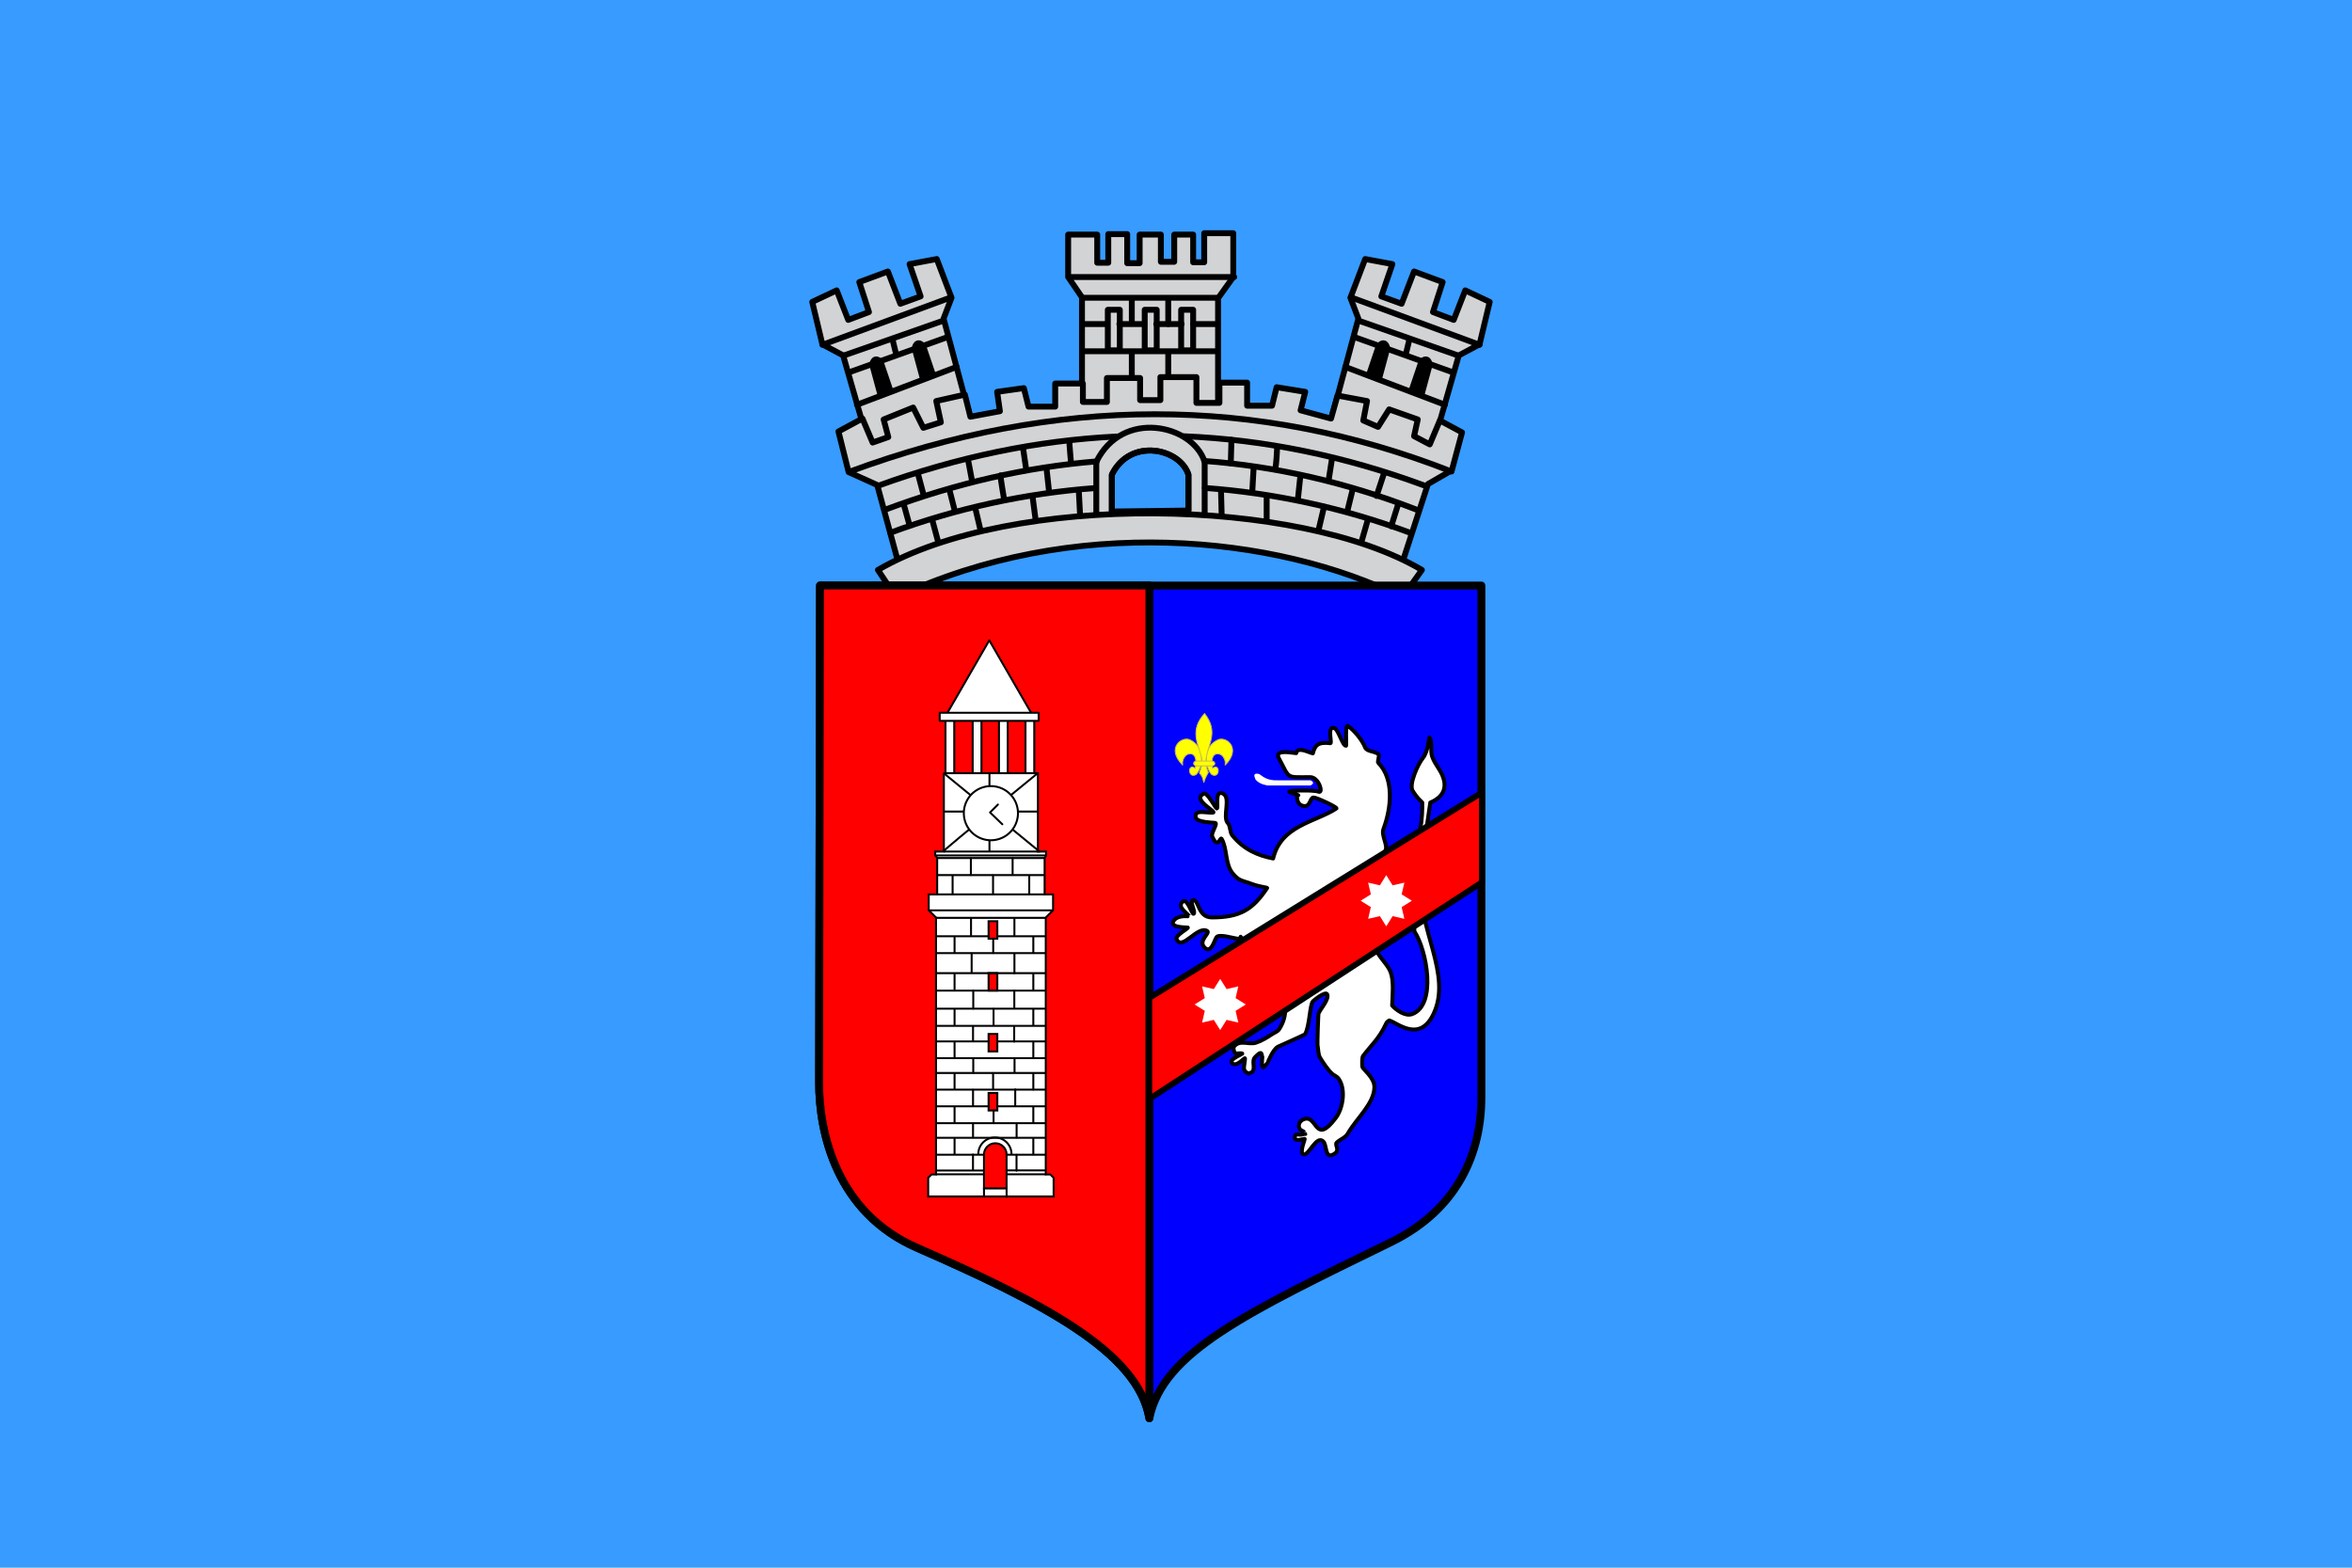 <?xml version="1.0" encoding="UTF-8" standalone="no"?>
<!-- Created with Inkscape (http://www.inkscape.org/) -->

<svg
   xmlns:dc="http://purl.org/dc/elements/1.1/"
   xmlns:cc="http://creativecommons.org/ns#"
   xmlns:rdf="http://www.w3.org/1999/02/22-rdf-syntax-ns#"
   xmlns:svg="http://www.w3.org/2000/svg"
   xmlns="http://www.w3.org/2000/svg"
   xmlns:sodipodi="http://sodipodi.sourceforge.net/DTD/sodipodi-0.dtd"
   xmlns:inkscape="http://www.inkscape.org/namespaces/inkscape"
   width="1200"
   height="800"
   id="svg2"
   version="1.1"
   inkscape:version="0.48.0 r9654"
   sodipodi:docname="Flag of Tirana.svg"
   style="display:inline">
  <defs
     id="defs4" />
  <sodipodi:namedview
     id="base"
     pagecolor="#ffffff"
     bordercolor="#666666"
     borderopacity="1.0"
     inkscape:pageopacity="0.0"
     inkscape:pageshadow="2"
     inkscape:zoom="0.375625"
     inkscape:cx="471.89429"
     inkscape:cy="565.34234"
     inkscape:document-units="px"
     inkscape:current-layer="layer2"
     showgrid="false"
     fit-margin-top="0"
     fit-margin-left="0"
     fit-margin-right="0"
     fit-margin-bottom="0"
     inkscape:window-width="1440"
     inkscape:window-height="820"
     inkscape:window-x="-8"
     inkscape:window-y="-8"
     inkscape:window-maximized="1" />
  <g
     inkscape:groupmode="layer"
     id="layer2"
     inkscape:label="Warstwa">
    <rect
       style="color:#000000;fill:#379bff;fill-opacity:1;fill-rule:nonzero;stroke:none;stroke-width:3;marker:none;visibility:visible;display:inline;overflow:visible;enable-background:accumulate"
       id="rect4314"
       width="1200"
       height="800"
       x="0"
       y="0" />
    <g
       id="g4249">
      <g
         id="g4237">
        <path
           style="color:#000000;fill:#d1d3d4;fill-opacity:1;fill-rule:nonzero;stroke:#000000;stroke-width:3;stroke-linecap:round;stroke-linejoin:round;stroke-miterlimit:4;stroke-opacity:1;stroke-dasharray:none;stroke-dashoffset:0;marker:none;visibility:visible;display:inline;overflow:visible;enable-background:accumulate"
           d="m 552.037,210.784 0,-59.063 -7.059,-10.354 0,-21.649 14.825,0 0,14.354 5.647,0 0,-14.589 9.648,0 0,14.825 6.353,0 0,-14.589 10.824,0 0,13.883 6.824,0 0,-13.883 9.648,0 0,14.119 5.647,0 0,-14.825 14.825,0 0,22.354 -7.765,10.824 0,56.004 z"
           id="path4217"
           inkscape:connector-curvature="0" />
        <path
           style="color:#000000;fill:none;stroke:#000000;stroke-width:3;stroke-linecap:round;stroke-linejoin:round;stroke-miterlimit:4;stroke-opacity:1;stroke-dasharray:none;stroke-dashoffset:0;marker:none;visibility:visible;display:inline;overflow:visible;enable-background:accumulate"
           d="m 545.449,141.367 84.241,0"
           id="path4219"
           inkscape:connector-curvature="0" />
        <path
           style="color:#000000;fill:none;stroke:#000000;stroke-width:3;stroke-linecap:round;stroke-linejoin:round;stroke-miterlimit:4;stroke-opacity:1;stroke-dasharray:none;stroke-dashoffset:0;marker:none;visibility:visible;display:inline;overflow:visible;enable-background:accumulate"
           d="m 552.508,151.956 68.005,0"
           id="path4221"
           inkscape:connector-curvature="0" />
        <rect
           style="color:#000000;fill:none;stroke:#000000;stroke-width:3;stroke-linecap:round;stroke-linejoin:round;stroke-miterlimit:4;stroke-opacity:1;stroke-dasharray:none;stroke-dashoffset:0;marker:none;visibility:visible;display:inline;overflow:visible;enable-background:accumulate"
           id="rect4223"
           width="6.118"
           height="20.707"
           x="565.215"
           y="158.074" />
        <rect
           y="158.074"
           x="584.04"
           height="20.707"
           width="6.118"
           id="rect4225"
           style="color:#000000;fill:none;stroke:#000000;stroke-width:3;stroke-linecap:round;stroke-linejoin:round;stroke-miterlimit:4;stroke-opacity:1;stroke-dasharray:none;stroke-dashoffset:0;marker:none;visibility:visible;display:inline;overflow:visible;enable-background:accumulate" />
        <rect
           style="color:#000000;fill:none;stroke:#000000;stroke-width:3;stroke-linecap:round;stroke-linejoin:round;stroke-miterlimit:4;stroke-opacity:1;stroke-dasharray:none;stroke-dashoffset:0;marker:none;visibility:visible;display:inline;overflow:visible;enable-background:accumulate"
           id="rect4227"
           width="6.118"
           height="20.707"
           x="602.629"
           y="158.074" />
        <path
           style="color:#000000;fill:none;stroke:#000000;stroke-width:3;stroke-linecap:round;stroke-linejoin:round;stroke-miterlimit:4;stroke-opacity:1;stroke-dasharray:none;stroke-dashoffset:0;marker:none;visibility:visible;display:inline;overflow:visible;enable-background:accumulate"
           d="m 552.979,165.369 11.53,0 m 6.589,0 12.707,0 m 6.118,0 12.942,0 m 5.883,0 12.471,0"
           id="path4229"
           inkscape:connector-curvature="0"
           sodipodi:nodetypes="cccccccc" />
        <path
           style="color:#000000;fill:none;stroke:#000000;stroke-width:3;stroke-linecap:round;stroke-linejoin:round;stroke-miterlimit:4;stroke-opacity:1;stroke-dasharray:none;stroke-dashoffset:0;marker:none;visibility:visible;display:inline;overflow:visible;enable-background:accumulate"
           d="m 620.277,179.252 -66.828,0"
           id="path4231"
           inkscape:connector-curvature="0" />
        <path
           style="color:#000000;fill:none;stroke:#000000;stroke-width:3;stroke-linecap:round;stroke-linejoin:round;stroke-miterlimit:4;stroke-opacity:1;stroke-dasharray:none;stroke-dashoffset:0;marker:none;visibility:visible;display:inline;overflow:visible;enable-background:accumulate"
           d="m 577.451,152.427 0,12.707 m 0,14.589 0,12.707"
           id="path4233"
           inkscape:connector-curvature="0"
           sodipodi:nodetypes="cccc" />
        <path
           inkscape:connector-curvature="0"
           id="path4235"
           d="m 596.04,152.427 0,12.942 m 0,14.825 0,12.236"
           style="color:#000000;fill:none;stroke:#000000;stroke-width:3;stroke-linecap:round;stroke-linejoin:round;stroke-miterlimit:4;stroke-opacity:1;stroke-dasharray:none;stroke-dashoffset:0;marker:none;visibility:visible;display:inline;overflow:visible;enable-background:accumulate"
           sodipodi:nodetypes="cccc" />
      </g>
      <g
         transform="matrix(-1,0,0,1,1174.459,0)"
         id="g4197">
        <path
           sodipodi:nodetypes="ccccccccccccccccccc"
           inkscape:connector-curvature="0"
           id="path4199"
           d="m 682.399,202.312 10.647,-39.735 -4.058,-10.621 7.53,-19.766 13.883,2.588 -5.647,16.472 10.354,3.765 6.353,-16.472 14.589,5.412 -4.942,15.295 10.589,4 5.883,-15.06 12.471,5.883 -5.177,21.649 -10.589,5.647 -9.648,33.649 -3.53,18.354 -52.474,-17.648 z"
           style="color:#000000;fill:#d1d3d4;fill-opacity:1;fill-rule:nonzero;stroke:#000000;stroke-width:3;stroke-linecap:round;stroke-linejoin:round;stroke-miterlimit:4;stroke-opacity:1;stroke-dasharray:none;stroke-dashoffset:0;marker:none;visibility:visible;display:inline;overflow:visible;enable-background:accumulate" />
        <g
           id="g4201">
          <path
             style="color:#000000;fill:none;stroke:#000000;stroke-width:3;stroke-linecap:round;stroke-linejoin:round;stroke-miterlimit:4;stroke-opacity:1;stroke-dasharray:none;stroke-dashoffset:0;marker:none;visibility:visible;display:inline;overflow:visible;enable-background:accumulate"
             d="m 689.223,151.721 65.652,24.237"
             id="path4203"
             inkscape:connector-curvature="0"
             sodipodi:nodetypes="cc" />
        </g>
        <path
           inkscape:connector-curvature="0"
           id="path4205"
           d="m 693.459,163.722 50.356,17.648"
           style="color:#000000;fill:none;stroke:#000000;stroke-width:3;stroke-linecap:round;stroke-linejoin:round;stroke-miterlimit:4;stroke-opacity:1;stroke-dasharray:none;stroke-dashoffset:0;marker:none;visibility:visible;display:inline;overflow:visible;enable-background:accumulate" />
        <path
           inkscape:connector-curvature="0"
           id="path4207"
           d="m 690.87,171.957 50.592,18.119"
           style="color:#000000;fill:none;stroke:#000000;stroke-width:3;stroke-linecap:round;stroke-linejoin:round;stroke-miterlimit:4;stroke-opacity:1;stroke-dasharray:none;stroke-dashoffset:0;marker:none;visibility:visible;display:inline;overflow:visible;enable-background:accumulate" />
        <path
           inkscape:connector-curvature="0"
           id="path4209"
           d="m 686.399,187.253 50.827,19.295"
           style="color:#000000;fill:none;stroke:#000000;stroke-width:3;stroke-linecap:round;stroke-linejoin:round;stroke-miterlimit:4;stroke-opacity:1;stroke-dasharray:none;stroke-dashoffset:0;marker:none;visibility:visible;display:inline;overflow:visible;enable-background:accumulate" />
        <path
           inkscape:connector-curvature="0"
           id="path4211"
           d="m 719.108,173.134 -1.882,7.765"
           style="color:#000000;fill:none;stroke:#000000;stroke-width:3;stroke-linecap:round;stroke-linejoin:round;stroke-miterlimit:4;stroke-opacity:1;stroke-dasharray:none;stroke-dashoffset:0;marker:none;visibility:visible;display:inline;overflow:visible;enable-background:accumulate" />
        <path
           sodipodi:nodetypes="ccccc"
           inkscape:connector-curvature="0"
           id="path4213"
           d="m 698.4,191.488 5.059,-14.942 c 3.177,-3.48 4.507,0.578 4.236,1.647 l -4.118,15.178 z"
           style="color:#000000;fill:#000000;stroke:#000000;stroke-width:3;stroke-linecap:round;stroke-linejoin:round;stroke-miterlimit:4;stroke-opacity:1;stroke-dasharray:none;stroke-dashoffset:0;marker:none;visibility:visible;display:inline;overflow:visible;enable-background:accumulate" />
        <path
           style="color:#000000;fill:#000000;stroke:#000000;stroke-width:3;stroke-linecap:round;stroke-linejoin:round;stroke-miterlimit:4;stroke-opacity:1;stroke-dasharray:none;stroke-dashoffset:0;marker:none;visibility:visible;display:inline;overflow:visible;enable-background:accumulate"
           d="m 720.049,199.724 5.059,-14.942 c 3.177,-3.48 4.507,0.578 4.236,1.647 l -4.118,15.178 z"
           id="path4215"
           inkscape:connector-curvature="0"
           sodipodi:nodetypes="ccccc" />
      </g>
      <g
         id="g4186">
        <path
           style="color:#000000;fill:#d1d3d4;fill-opacity:1;fill-rule:nonzero;stroke:#000000;stroke-width:3;stroke-linecap:round;stroke-linejoin:round;stroke-miterlimit:4;stroke-opacity:1;stroke-dasharray:none;stroke-dashoffset:0;marker:none;visibility:visible;display:inline;overflow:visible;enable-background:accumulate"
           d="m 682.399,202.312 10.647,-39.735 -4.058,-10.621 7.53,-19.766 13.883,2.588 -5.647,16.472 10.354,3.765 6.353,-16.472 14.589,5.412 -4.942,15.295 10.589,4 5.883,-15.06 12.471,5.883 -5.177,21.649 -10.589,5.647 -9.648,33.649 -3.53,18.354 -52.474,-17.648 z"
           id="path4167"
           inkscape:connector-curvature="0"
           sodipodi:nodetypes="ccccccccccccccccccc" />
        <g
           id="g4183">
          <path
             sodipodi:nodetypes="cc"
             inkscape:connector-curvature="0"
             id="path4169"
             d="m 689.223,151.721 65.652,24.237"
             style="color:#000000;fill:none;stroke:#000000;stroke-width:3;stroke-linecap:round;stroke-linejoin:round;stroke-miterlimit:4;stroke-opacity:1;stroke-dasharray:none;stroke-dashoffset:0;marker:none;visibility:visible;display:inline;overflow:visible;enable-background:accumulate" />
        </g>
        <path
           style="color:#000000;fill:none;stroke:#000000;stroke-width:3;stroke-linecap:round;stroke-linejoin:round;stroke-miterlimit:4;stroke-opacity:1;stroke-dasharray:none;stroke-dashoffset:0;marker:none;visibility:visible;display:inline;overflow:visible;enable-background:accumulate"
           d="m 693.459,163.722 50.356,17.648"
           id="path4171"
           inkscape:connector-curvature="0" />
        <path
           style="color:#000000;fill:none;stroke:#000000;stroke-width:3;stroke-linecap:round;stroke-linejoin:round;stroke-miterlimit:4;stroke-opacity:1;stroke-dasharray:none;stroke-dashoffset:0;marker:none;visibility:visible;display:inline;overflow:visible;enable-background:accumulate"
           d="m 690.87,171.957 50.592,18.119"
           id="path4173"
           inkscape:connector-curvature="0" />
        <path
           style="color:#000000;fill:none;stroke:#000000;stroke-width:3;stroke-linecap:round;stroke-linejoin:round;stroke-miterlimit:4;stroke-opacity:1;stroke-dasharray:none;stroke-dashoffset:0;marker:none;visibility:visible;display:inline;overflow:visible;enable-background:accumulate"
           d="m 686.399,187.253 50.827,19.295"
           id="path4175"
           inkscape:connector-curvature="0" />
        <path
           style="color:#000000;fill:none;stroke:#000000;stroke-width:3;stroke-linecap:round;stroke-linejoin:round;stroke-miterlimit:4;stroke-opacity:1;stroke-dasharray:none;stroke-dashoffset:0;marker:none;visibility:visible;display:inline;overflow:visible;enable-background:accumulate"
           d="m 719.108,173.134 -1.882,7.765"
           id="path4177"
           inkscape:connector-curvature="0" />
        <path
           style="color:#000000;fill:#000000;stroke:#000000;stroke-width:3;stroke-linecap:round;stroke-linejoin:round;stroke-miterlimit:4;stroke-opacity:1;stroke-dasharray:none;stroke-dashoffset:0;marker:none;visibility:visible;display:inline;overflow:visible;enable-background:accumulate"
           d="m 698.4,191.488 5.059,-14.942 c 3.177,-3.48 4.507,0.578 4.236,1.647 l -4.118,15.178 z"
           id="path4179"
           inkscape:connector-curvature="0"
           sodipodi:nodetypes="ccccc" />
        <path
           sodipodi:nodetypes="ccccc"
           inkscape:connector-curvature="0"
           id="path4181"
           d="m 720.049,199.724 5.059,-14.942 c 3.177,-3.48 4.507,0.578 4.236,1.647 l -4.118,15.178 z"
           style="color:#000000;fill:#000000;stroke:#000000;stroke-width:3;stroke-linecap:round;stroke-linejoin:round;stroke-miterlimit:4;stroke-opacity:1;stroke-dasharray:none;stroke-dashoffset:0;marker:none;visibility:visible;display:inline;overflow:visible;enable-background:accumulate" />
      </g>
      <path
         id="path4108"
         d="m 592.031,192.438 0,11.75 -10.344,0 0,-11.281 -16.938,0 0,12.219 -12.25,0 0,-9.406 -14.125,0 0,11.781 -13.625,0 -2.375,-9.438 -13.625,1.906 1.406,9.875 -15.062,2.812 -2.812,-11.281 -14.594,3.281 2.344,10.844 -8.938,2.812 -5.188,-10.344 -15.062,6.094 2.375,8.969 -8,2.812 -5.188,-12.25 -12.25,6.594 5.188,20.719 14.594,6.594 10.344,38.125 c 101.935,-23.07 183.424,-16.392 257.906,0.469 l 12.719,-39.062 12.219,-7.062 5.188,-19.312 -11.312,-6.094 -5.156,12.219 -8,-4.219 1.875,-8.5 -14.594,-5.156 -5.656,8.938 -7.531,-3.281 1.906,-9.906 -15.062,-2.812 -3.312,11.75 -15.531,-4.219 2.375,-9.406 -14.594,-2.375 -2.344,9.438 -12.719,0 0,-11.781 -14.125,0 0,10.344 -11.75,0 0,-13.156 -18.375,0 z m -6.344,37.469 c 9.16,-0.392 18.238,4.713 20.656,12.281 l 0,18.344 -39.062,0.5 0,-18.844 c 4.098,-8.34 11.282,-11.977 18.406,-12.281 z"
         style="color:#000000;fill:#d1d3d4;fill-opacity:1;stroke:#000000;stroke-width:3;stroke-linecap:round;stroke-linejoin:round;stroke-miterlimit:4;stroke-opacity:1;stroke-dasharray:none;stroke-dashoffset:0;marker:none;visibility:visible;display:inline;overflow:visible;enable-background:accumulate"
         inkscape:connector-curvature="0" />
      <path
         sodipodi:nodetypes="ccccc"
         inkscape:connector-curvature="0"
         id="path4092"
         d="m 457.238,304.825 c 89.388,-42.272 193.754,-32.066 258.236,0 l 9.983,-13.977 c -62.508,-37.109 -209.015,-39.865 -277.537,0 z"
         style="color:#000000;fill:#d1d3d4;fill-opacity:1;fill-rule:nonzero;stroke:#000000;stroke-width:3;stroke-linecap:round;stroke-linejoin:round;stroke-miterlimit:4;stroke-opacity:1;stroke-dasharray:none;stroke-dashoffset:0;marker:none;visibility:visible;display:inline;overflow:visible;enable-background:accumulate" />
      <path
         sodipodi:nodetypes="cccc"
         inkscape:connector-curvature="0"
         id="path4102"
         d="m 454.243,271.88 c 33.239,-12.361 68.448,-20.13 104.453,-22.82 m 56.061,-0.051 c 35.072,2.562 70.322,10.041 104.71,22.87"
         style="color:#000000;fill:none;stroke:#000000;stroke-width:3;stroke-linecap:round;stroke-linejoin:round;stroke-miterlimit:4;stroke-opacity:1;stroke-dasharray:none;stroke-dashoffset:0;marker:none;visibility:visible;display:inline;overflow:visible;enable-background:accumulate" />
      <path
         sodipodi:nodetypes="cccc"
         inkscape:connector-curvature="0"
         id="path4104"
         d="m 723.128,260.233 c -36.029,-14.024 -72.277,-22.342 -108.742,-25.01 m -54.746,0.217 c -35.924,2.893 -72.055,11.176 -108.392,24.793"
         style="color:#000000;fill:none;stroke:#000000;stroke-width:3;stroke-linecap:round;stroke-linejoin:round;stroke-miterlimit:4;stroke-opacity:1;stroke-dasharray:none;stroke-dashoffset:0;marker:none;visibility:visible;display:inline;overflow:visible;enable-background:accumulate" />
      <path
         sodipodi:nodetypes="cccc"
         inkscape:connector-curvature="0"
         id="path4106"
         d="m 447.92,247.92 c 40.438,-14.674 81.036,-23.184 121.803,-25.171 m 34.271,-0.128 c 40.867,1.691 81.907,10.006 123.128,25.3"
         style="color:#000000;fill:none;stroke:#000000;stroke-width:3;stroke-linecap:round;stroke-linejoin:round;stroke-miterlimit:4;stroke-opacity:1;stroke-dasharray:none;stroke-dashoffset:0;marker:none;visibility:visible;display:inline;overflow:visible;enable-background:accumulate" />
      <path
         sodipodi:nodetypes="cc"
         inkscape:connector-curvature="0"
         id="path4110"
         d="m 433.278,240.765 c 105.64,-39.111 207.817,-39.184 307.293,-0.15"
         style="color:#000000;fill:none;stroke:#000000;stroke-width:3;stroke-linecap:round;stroke-linejoin:round;stroke-miterlimit:4;stroke-opacity:1;stroke-dasharray:none;stroke-dashoffset:0;marker:none;visibility:visible;display:inline;overflow:visible;enable-background:accumulate" />
      <path
         sodipodi:nodetypes="cccc"
         inkscape:connector-curvature="0"
         id="path4112"
         d="m 559.332,262.552 0,-26.825 c 13.261,-27.131 49.21,-19.149 55.298,0 l 0,26.119"
         style="color:#000000;fill:none;stroke:#000000;stroke-width:3;stroke-linecap:round;stroke-linejoin:round;stroke-miterlimit:4;stroke-opacity:1;stroke-dasharray:none;stroke-dashoffset:0;marker:none;visibility:visible;display:inline;overflow:visible;enable-background:accumulate" />
      <path
         style="color:#000000;fill:none;stroke:#000000;stroke-width:3;stroke-linecap:round;stroke-linejoin:round;stroke-miterlimit:4;stroke-opacity:1;stroke-dasharray:none;stroke-dashoffset:0;marker:none;visibility:visible;display:inline;overflow:visible;enable-background:accumulate"
         d="m 567.285,261.031 0,-18.847 c 9.366,-19.062 34.759,-13.454 39.059,0 l 0,18.351"
         id="path4114"
         inkscape:connector-curvature="0"
         sodipodi:nodetypes="cccc" />
      <path
         inkscape:connector-curvature="0"
         id="path4116"
         d="m 461.065,257.238 2.995,10.815"
         style="color:#000000;fill:none;stroke:#000000;stroke-width:3;stroke-linecap:round;stroke-linejoin:round;stroke-miterlimit:4;stroke-opacity:1;stroke-dasharray:none;stroke-dashoffset:0;marker:none;visibility:visible;display:inline;overflow:visible;enable-background:accumulate" />
      <path
         inkscape:connector-curvature="0"
         id="path4118"
         d="m 484.359,249.75 2.829,11.148"
         style="color:#000000;fill:none;stroke:#000000;stroke-width:3;stroke-linecap:round;stroke-linejoin:round;stroke-miterlimit:4;stroke-opacity:1;stroke-dasharray:none;stroke-dashoffset:0;marker:none;visibility:visible;display:inline;overflow:visible;enable-background:accumulate" />
      <path
         inkscape:connector-curvature="0"
         id="path4120"
         d="m 510.483,242.596 c -0.166,0.666 1.83,12.313 1.83,12.313"
         style="color:#000000;fill:none;stroke:#000000;stroke-width:3;stroke-linecap:round;stroke-linejoin:round;stroke-miterlimit:4;stroke-opacity:1;stroke-dasharray:none;stroke-dashoffset:0;marker:none;visibility:visible;display:inline;overflow:visible;enable-background:accumulate" />
      <path
         sodipodi:nodetypes="cc"
         inkscape:connector-curvature="0"
         id="path4122"
         d="m 533.943,239.101 1.331,12.146"
         style="color:#000000;fill:none;stroke:#000000;stroke-width:3;stroke-linecap:round;stroke-linejoin:round;stroke-miterlimit:4;stroke-opacity:1;stroke-dasharray:none;stroke-dashoffset:0;marker:none;visibility:visible;display:inline;overflow:visible;enable-background:accumulate" />
      <path
         inkscape:connector-curvature="0"
         id="path4124"
         d="m 550.416,250.582 0.666,12.646"
         style="color:#000000;fill:none;stroke:#000000;stroke-width:3;stroke-linecap:round;stroke-linejoin:round;stroke-miterlimit:4;stroke-opacity:1;stroke-dasharray:none;stroke-dashoffset:0;marker:none;visibility:visible;display:inline;overflow:visible;enable-background:accumulate" />
      <path
         sodipodi:nodetypes="cc"
         inkscape:connector-curvature="0"
         id="path4126"
         d="m 545.591,225.291 c 0,1.498 0.832,10.815 0.832,10.815"
         style="color:#000000;fill:none;stroke:#000000;stroke-width:3;stroke-linecap:round;stroke-linejoin:round;stroke-miterlimit:4;stroke-opacity:1;stroke-dasharray:none;stroke-dashoffset:0;marker:none;visibility:visible;display:inline;overflow:visible;enable-background:accumulate" />
      <path
         inkscape:connector-curvature="0"
         id="path4128"
         d="m 521.963,228.619 1.664,11.314"
         style="color:#000000;fill:none;stroke:#000000;stroke-width:3;stroke-linecap:round;stroke-linejoin:round;stroke-miterlimit:4;stroke-opacity:1;stroke-dasharray:none;stroke-dashoffset:0;marker:none;visibility:visible;display:inline;overflow:visible;enable-background:accumulate" />
      <path
         inkscape:connector-curvature="0"
         id="path4130"
         d="m 493.844,234.276 2.163,11.481"
         style="color:#000000;fill:none;stroke:#000000;stroke-width:3;stroke-linecap:round;stroke-linejoin:round;stroke-miterlimit:4;stroke-opacity:1;stroke-dasharray:none;stroke-dashoffset:0;marker:none;visibility:visible;display:inline;overflow:visible;enable-background:accumulate" />
      <path
         inkscape:connector-curvature="0"
         id="path4132"
         d="m 468.386,241.93 2.829,10.649"
         style="color:#000000;fill:none;stroke:#000000;stroke-width:3;stroke-linecap:round;stroke-linejoin:round;stroke-miterlimit:4;stroke-opacity:1;stroke-dasharray:none;stroke-dashoffset:0;marker:none;visibility:visible;display:inline;overflow:visible;enable-background:accumulate" />
      <path
         inkscape:connector-curvature="0"
         id="path4134"
         d="m 475.707,265.557 2.995,11.148"
         style="color:#000000;fill:none;stroke:#000000;stroke-width:3;stroke-linecap:round;stroke-linejoin:round;stroke-miterlimit:4;stroke-opacity:1;stroke-dasharray:none;stroke-dashoffset:0;marker:none;visibility:visible;display:inline;overflow:visible;enable-background:accumulate" />
      <path
         inkscape:connector-curvature="0"
         id="path4136"
         d="m 497.504,258.902 2.829,11.98"
         style="color:#000000;fill:none;stroke:#000000;stroke-width:3;stroke-linecap:round;stroke-linejoin:round;stroke-miterlimit:4;stroke-opacity:1;stroke-dasharray:none;stroke-dashoffset:0;marker:none;visibility:visible;display:inline;overflow:visible;enable-background:accumulate" />
      <path
         inkscape:connector-curvature="0"
         id="path4138"
         d="m 528.453,265.89 -1.664,-12.646"
         style="color:#000000;fill:none;stroke:#000000;stroke-width:3;stroke-linecap:round;stroke-linejoin:round;stroke-miterlimit:4;stroke-opacity:1;stroke-dasharray:none;stroke-dashoffset:0;marker:none;visibility:visible;display:inline;overflow:visible;enable-background:accumulate" />
      <path
         inkscape:connector-curvature="0"
         id="path4140"
         d="m 694.509,276.872 3.411,-11.814"
         style="color:#000000;fill:none;stroke:#000000;stroke-width:3;stroke-linecap:round;stroke-linejoin:round;stroke-miterlimit:4;stroke-opacity:1;stroke-dasharray:none;stroke-dashoffset:0;marker:none;visibility:visible;display:inline;overflow:visible;enable-background:accumulate" />
      <path
         inkscape:connector-curvature="0"
         id="path4142"
         d="m 672.712,270.549 2.829,-11.98"
         style="color:#000000;fill:none;stroke:#000000;stroke-width:3;stroke-linecap:round;stroke-linejoin:round;stroke-miterlimit:4;stroke-opacity:1;stroke-dasharray:none;stroke-dashoffset:0;marker:none;visibility:visible;display:inline;overflow:visible;enable-background:accumulate" />
      <path
         inkscape:connector-curvature="0"
         id="path4144"
         d="m 646.256,252.912 0,12.812"
         style="color:#000000;fill:none;stroke:#000000;stroke-width:3;stroke-linecap:round;stroke-linejoin:round;stroke-miterlimit:4;stroke-opacity:1;stroke-dasharray:none;stroke-dashoffset:0;marker:none;visibility:visible;display:inline;overflow:visible;enable-background:accumulate" />
      <path
         inkscape:connector-curvature="0"
         id="path4146"
         d="m 622.962,250.25 0.333,12.479"
         style="color:#000000;fill:none;stroke:#000000;stroke-width:3;stroke-linecap:round;stroke-linejoin:round;stroke-miterlimit:4;stroke-opacity:1;stroke-dasharray:none;stroke-dashoffset:0;marker:none;visibility:visible;display:inline;overflow:visible;enable-background:accumulate" />
      <path
         inkscape:connector-curvature="0"
         id="path4148"
         d="m 639.601,238.769 -0.666,11.814"
         style="color:#000000;fill:none;stroke:#000000;stroke-width:3;stroke-linecap:round;stroke-linejoin:round;stroke-miterlimit:4;stroke-opacity:1;stroke-dasharray:none;stroke-dashoffset:0;marker:none;visibility:visible;display:inline;overflow:visible;enable-background:accumulate" />
      <path
         inkscape:connector-curvature="0"
         id="path4150"
         d="m 663.394,243.428 -1.165,10.982"
         style="color:#000000;fill:none;stroke:#000000;stroke-width:3;stroke-linecap:round;stroke-linejoin:round;stroke-miterlimit:4;stroke-opacity:1;stroke-dasharray:none;stroke-dashoffset:0;marker:none;visibility:visible;display:inline;overflow:visible;enable-background:accumulate" />
      <path
         inkscape:connector-curvature="0"
         id="path4152"
         d="m 687.354,261.065 2.829,-11.481"
         style="color:#000000;fill:none;stroke:#000000;stroke-width:3;stroke-linecap:round;stroke-linejoin:round;stroke-miterlimit:4;stroke-opacity:1;stroke-dasharray:none;stroke-dashoffset:0;marker:none;visibility:visible;display:inline;overflow:visible;enable-background:accumulate" />
      <path
         sodipodi:nodetypes="cc"
         inkscape:connector-curvature="0"
         id="path4154"
         d="m 709.817,268.552 3.494,-11.148"
         style="color:#000000;fill:none;stroke:#000000;stroke-width:3;stroke-linecap:round;stroke-linejoin:round;stroke-miterlimit:4;stroke-opacity:1;stroke-dasharray:none;stroke-dashoffset:0;marker:none;visibility:visible;display:inline;overflow:visible;enable-background:accumulate" />
      <path
         inkscape:connector-curvature="0"
         id="path4156"
         d="m 702.329,253.078 3.827,-11.647"
         style="color:#000000;fill:none;stroke:#000000;stroke-width:3;stroke-linecap:round;stroke-linejoin:round;stroke-miterlimit:4;stroke-opacity:1;stroke-dasharray:none;stroke-dashoffset:0;marker:none;visibility:visible;display:inline;overflow:visible;enable-background:accumulate" />
      <path
         inkscape:connector-curvature="0"
         id="path4158"
         d="m 677.87,245.092 1.664,-10.649"
         style="color:#000000;fill:none;stroke:#000000;stroke-width:3;stroke-linecap:round;stroke-linejoin:round;stroke-miterlimit:4;stroke-opacity:1;stroke-dasharray:none;stroke-dashoffset:0;marker:none;visibility:visible;display:inline;overflow:visible;enable-background:accumulate" />
      <path
         inkscape:connector-curvature="0"
         id="path4160"
         d="m 650.582,239.268 c 0.666,-1.83 0.998,-10.483 0.998,-10.483"
         style="color:#000000;fill:none;stroke:#000000;stroke-width:3;stroke-linecap:round;stroke-linejoin:round;stroke-miterlimit:4;stroke-opacity:1;stroke-dasharray:none;stroke-dashoffset:0;marker:none;visibility:visible;display:inline;overflow:visible;enable-background:accumulate" />
      <path
         inkscape:connector-curvature="0"
         id="path4162"
         d="m 627.953,236.439 0.333,-11.98"
         style="color:#000000;fill:none;stroke:#000000;stroke-width:3;stroke-linecap:round;stroke-linejoin:round;stroke-miterlimit:4;stroke-opacity:1;stroke-dasharray:none;stroke-dashoffset:0;marker:none;visibility:visible;display:inline;overflow:visible;enable-background:accumulate" />
    </g>
    <path
       style="color:#000000;fill:#0000ff;fill-opacity:1;stroke:#000000;stroke-width:4;stroke-linecap:round;stroke-linejoin:round;stroke-miterlimit:4;stroke-opacity:1;stroke-dasharray:none;stroke-dashoffset:0;marker:none;visibility:visible;display:inline;overflow:visible;enable-background:accumulate"
       d="m 418.381,298.79 337.435,0 0,261.194 c 0,28.025 -11.743,57.1 -46.121,73.887 -73.838,36.058 -116.404,56.228 -123.302,89.888 -5.689,-34.149 -55.609,-59.478 -118.596,-87.065 -40.826,-17.88 -49.935,-58.265 -49.886,-84.617 z"
       id="path4085"
       inkscape:connector-curvature="0"
       sodipodi:nodetypes="ccsscssc" />
    <path
       style="color:#000000;fill:#ffffff;fill-opacity:1;stroke:#000000;stroke-width:2;stroke-linecap:round;stroke-linejoin:round;stroke-miterlimit:4;stroke-opacity:1;stroke-dasharray:none;stroke-dashoffset:0;marker:none;visibility:visible;display:inline;overflow:visible;enable-background:accumulate"
       d="m 636.486,478.646 c -1.618,0.472 -3.256,0.367 -4.913,0.367 -1.651,0 -9.523,-2.593 -10.882,-0.781 -1.129,1.506 -2.838,9.141 -6.383,5.005 -2.95,-3.442 3.416,-7.114 1.561,-8.174 -4.959,-2.834 -12.905,10.433 -15.566,4.225 -0.84,-1.96 6.18,-5.529 5.74,-5.969 -0.093,-0.093 -10.346,0.274 -6.979,-3.765 2.39,-2.868 7.799,-1.801 7.714,-1.929 -1.326,-1.99 -6.687,-4.995 -3.122,-7.668 2.085,-1.564 4.503,6.794 5.326,6.383 1.288,-0.644 -2.13,-6.452 -0.551,-6.888 3.505,-0.968 2.301,8.725 9.918,8.725 14.544,0 20.93,-4.19 28.147,-15.016 0.191,-0.286 -3.929,-0.624 -7.53,-1.975 -5.607,-2.103 -6.774,-1.42 -10.194,-5.694 -3.778,-4.723 -2.594,-12.589 -5.51,-17.449 -0.418,-0.696 -1.049,1.281 -1.745,1.699 -1.551,0.93 -2.66,-2.152 -3.031,-2.893 -0.8,-1.601 3.121,-6.827 1.423,-6.934 -7.643,-0.482 -10.738,-1.315 -9.726,-4.319 0.684,-2.03 4.973,-0.87 8.394,-0.87 3.502,0 -11.343,-6.743 -4.213,-9.755 1.533,-0.648 5.802,7.383 6.371,7.597 1.279,0.48 -1.447,-9.931 3.26,-7.577 4.263,2.131 -0.555,12.072 2.525,15.153 1.262,1.262 0.892,4.525 2.158,6.107 5.875,7.344 13.266,10.371 20.892,11.847 3.977,-16.916 21.495,-18.49 32.28,-25.531 0.749,-0.489 -10.063,-5.602 -11.663,-5.602 -1.881,0 -1.52,4.786 -4.913,4.362 -4.005,-0.5 -3.76,-5.373 -3.169,-5.373 1.564,0 -2.918,-1.137 -4.316,-1.837 -1.47,-0.735 12.578,-1.117 14.969,-0.092 2.586,1.108 0.208,-7.439 -4.27,-7.439 -12.657,0 -10.235,1.102 -15.933,-9.505 -2.193,-4.082 3.357,-3.47 8.77,-2.735 0.674,-3.607 6.618,-0.211 8.506,0.109 1.056,-3.904 2.357,-5.981 8.94,-5.181 1.015,0.123 -1.861,-8.978 1.931,-7.714 2.317,0.772 4.235,9.261 6.061,9 0.341,-0.049 -0.609,-11.034 0.904,-10.073 3.169,2.012 7.45,7.345 8.83,10.946 0.88,2.294 5.012,1.706 6.934,3.628 0.449,0.45 -0.734,3.721 -0.276,4.179 8.137,8.137 6.779,22.852 2.709,33.705 -1.307,3.486 2.407,8.318 0.964,11.204 -2.447,4.895 -4.313,8.778 -6.796,13.362 -7.316,13.51 -3.328,26.784 2.22,37.631 2.15,4.204 5.808,7.195 7.236,10.958 1.708,4.503 1.028,11.258 0.784,17.004 1.717,2.061 6.601,5.773 10.24,4.408 12.697,-4.761 7.392,-32.809 1.148,-42.175 -1.454,-14.932 -0.389,-35.113 3.177,-53.869 0.646,-2.658 0.905,-8.754 0.812,-11.933 -2.702,-2.485 -4.077,-4.644 -4.91,-6.027 -1.954,-3.245 2.577,-13.356 5.229,-16.683 2.882,-3.616 3.074,-10.825 3.36,-10.444 1.577,2.103 0.439,6.919 1.286,9.459 1.525,4.574 4.516,6.941 5.877,11.48 2.241,7.47 -3.395,10.837 -6.75,12.214 -1.657,12.495 -4.353,26.421 -5.097,38.756 -1.557,25.817 16.603,49.138 6.566,69.476 -7.122,14.43 -18.42,4.106 -22.362,2.985 -1.007,0.449 -1.383,0.986 -1.803,1.896 -3.401,7.369 -7.474,10.724 -11.709,16.37 -0.367,0.489 -0.555,5.169 -0.092,5.786 1.575,2.101 6.014,5.674 5.974,9.919 -0.079,8.486 -9.075,15.884 -13.62,23.832 -1.174,2.054 -4.05,2.971 -5.579,4.5 -1.388,1.388 2.389,3.994 -1.883,6.13 -4.26,2.13 -3.071,-4.77 -4.982,-6.681 -3.541,-3.542 -7.458,7.575 -10.148,6.566 -2.24,-0.84 1.033,-7.921 0.62,-7.921 -0.956,0 -5.762,2.018 -4.913,-1.378 0.373,-1.491 2.393,-0.474 3.467,-0.781 0.075,-0.022 1.86,-0.571 1.86,-0.321 0,0.027 -0.55,-0.792 -0.574,-0.827 -0.607,-0.849 -1.748,-0.877 -2.25,-1.63 -1.385,-2.078 -0.019,-4.543 2.434,-5.212 6.572,-1.792 5.218,13.69 15.933,-0.597 3.701,-4.936 5.109,-14.714 1.4,-19.906 -0.865,-1.211 -2.23,-1.644 -3.122,-2.388 -2.155,-1.796 -4.878,-5.895 -6.383,-8.403 -0.976,-1.626 -0.885,-4.426 -1.263,-6.314 -0.169,-0.847 0.32,-15.771 0.528,-16.255 0.989,-2.309 5.482,-7.205 4.408,-9.712 -0.795,-1.855 -6.679,2.937 -7.255,3.513 -1.707,1.707 -1.627,12.456 -4.018,16.76 -0.273,0.491 -12.214,5.625 -13.821,6.429 -2.665,1.332 -5.319,8.277 -5.395,8.334 -0.231,0.174 -1.789,2.535 -2.388,2.135 -0.957,-0.638 0.229,-8.557 -0.459,-3.742 0.189,-1.077 0.138,-2.292 -0.232,-3.157 -0.506,-1.181 -2.443,0.997 -3.352,1.906 -1.718,1.718 0.291,5.291 -1.148,7.209 -0.407,0.543 -1.326,0.644 -1.86,0.964 -0.394,0.236 -0.702,-0.264 -0.987,-0.39 -2.733,-1.215 -1.033,-4.384 -1.033,-7.255 0,-0.862 -3.879,4.159 -6.199,2.709 -2.982,-1.864 4.283,-4.605 4.752,-5.074 0.578,-0.578 -3.244,-0.051 -3.329,-0.115 -0.777,-0.583 -1.542,-2.77 -0.689,-3.765 2.94,-3.43 7.44,-0.574 11.158,-1.814 2.983,-0.994 5.855,-2.809 8.288,-4.431 1.054,-0.703 2.608,-1.169 3.375,-2.319 3.942,-5.914 4.294,-12.829 0.666,-19.722 -0.964,-1.831 -2.587,-11.331 -4.431,-8.816 -10.46,-2.17 -8.331,-7.075 -11.709,-13.156 -1.247,-2.245 -3.187,-3.941 -4.11,-5.602"
       id="path3771"
       inkscape:connector-curvature="0"
       sodipodi:nodetypes="cssssscscsssssssssssssssssscssssscssccsscssssssssscccccssssscsscsscsssssssscscsssssssssssscscsscscssccssssscsc" />
    <path
       style="color:#000000;fill:#ff0000;fill-opacity:1;stroke:#000000;stroke-width:4;stroke-linecap:round;stroke-linejoin:round;stroke-miterlimit:4;stroke-opacity:1;stroke-dasharray:none;stroke-dashoffset:0;marker:none;visibility:visible;display:inline;overflow:visible;enable-background:accumulate"
       d="m 418.375,298.781 -0.469,253.281 c -0.049,26.352 9.049,66.745 49.875,84.625 62.987,27.586 112.936,52.913 118.625,87.062 l 0,-424.969 -168.031,0 z"
       id="rect4087"
       inkscape:connector-curvature="0" />
    <path
       style="color:#000000;fill:#ff0000;fill-opacity:1;stroke:#000000;stroke-width:3;stroke-linecap:round;stroke-linejoin:round;stroke-miterlimit:4;stroke-opacity:1;stroke-dasharray:none;stroke-dashoffset:0;marker:none;visibility:visible;display:inline;overflow:visible;enable-background:accumulate"
       d="m 756.062,404.438 -169.719,104.844 0,51.562 L 756.062,450.25 l 0,-45.812 z"
       id="path2997"
       inkscape:connector-curvature="0" />
    <path
       sodipodi:type="star"
       style="color:#000000;fill:#ffffff;fill-opacity:1;stroke:none;stroke-width:6.229;marker:none;visibility:visible;display:inline;overflow:visible;enable-background:accumulate"
       id="path3767"
       sodipodi:sides="8"
       sodipodi:cx="520.18964"
       sodipodi:cy="605.28119"
       sodipodi:r1="40.698757"
       sodipodi:r2="26.494957"
       sodipodi:arg1="-1.5707963"
       sodipodi:arg2="-1.1780972"
       inkscape:flatsided="false"
       inkscape:rounded="0"
       inkscape:randomized="0"
       d="m 520.19,564.582 10.139,16.221 18.639,-4.3 -4.3,18.639 16.221,10.139 -16.221,10.139 4.3,18.639 -18.639,-4.3 -10.139,16.221 -10.139,-16.221 -18.639,4.3 4.3,-18.639 -16.221,-10.139 16.221,-10.139 -4.3,-18.639 18.639,4.3 z"
       inkscape:transform-center-y="-1.2478535"
       transform="matrix(0.321,0,0,0.321,455.57,318.299)" />
    <path
       transform="matrix(0.321,0,0,0.321,540.287,265.354)"
       inkscape:transform-center-y="-1.2478535"
       d="m 520.19,564.582 10.139,16.221 18.639,-4.3 -4.3,18.639 16.221,10.139 -16.221,10.139 4.3,18.639 -18.639,-4.3 -10.139,16.221 -10.139,-16.221 -18.639,4.3 4.3,-18.639 -16.221,-10.139 16.221,-10.139 -4.3,-18.639 18.639,4.3 z"
       inkscape:randomized="0"
       inkscape:rounded="0"
       inkscape:flatsided="false"
       sodipodi:arg2="-1.1780972"
       sodipodi:arg1="-1.5707963"
       sodipodi:r2="26.494957"
       sodipodi:r1="40.698757"
       sodipodi:cy="605.28119"
       sodipodi:cx="520.18964"
       sodipodi:sides="8"
       id="path3769"
       style="color:#000000;fill:#ffffff;fill-opacity:1;stroke:none;stroke-width:6.229;marker:none;visibility:visible;display:inline;overflow:visible;enable-background:accumulate"
       sodipodi:type="star" />
    <path
       style="color:#000000;fill:#ffffff;fill-opacity:1;fill-rule:nonzero;stroke:none;stroke-width:2;marker:none;visibility:visible;display:inline;overflow:visible;enable-background:accumulate"
       d="m 651.744,398.196 16.884,0 c 1.658,0.856 1.804,1.731 0,2.63 l -21.965,0 c -2.844,-0.481 -4.927,-1.516 -6.169,-3.166 -0.773,-1.852 -1.079,-3.389 1.948,-2.679 2.259,1.616 4.318,3.36 9.302,3.215 z"
       id="path3775"
       inkscape:connector-curvature="0"
       sodipodi:nodetypes="ccccccc" />
    <g
       id="g3785">
      <path
         sodipodi:nodetypes="cscscc"
         inkscape:connector-curvature="0"
         id="path3777"
         d="m 609.822,392.063 c 1.631,-8.028 -2.884,-8.256 -4.804,-6.525 -1.252,1.129 -2.045,3.364 -1.556,4.941 -8.669,-8.568 -0.626,-14.852 3.59,-12.961 7.741,3.473 6.872,13.635 3.274,17.679 -4.268,2.541 -4.593,-6.061 -0.505,-3.134 z"
         style="color:#000000;fill:#ffff00;fill-opacity:1;fill-rule:nonzero;stroke:#c8be54;stroke-width:0.5;stroke-opacity:1;marker:none;visibility:visible;display:inline;overflow:visible;enable-background:accumulate" />
      <path
         style="color:#000000;fill:#ffff00;fill-opacity:1;fill-rule:nonzero;stroke:#c8be54;stroke-width:0.5;stroke-opacity:1;marker:none;visibility:visible;display:inline;overflow:visible;enable-background:accumulate"
         d="m 618.659,392.063 c -1.631,-8.028 2.884,-8.256 4.804,-6.525 1.252,1.129 2.045,3.364 1.556,4.941 8.669,-8.568 0.626,-14.852 -3.59,-12.961 -7.741,3.473 -6.872,13.635 -3.274,17.679 4.268,2.541 4.593,-6.061 0.505,-3.134 z"
         id="path3779"
         inkscape:connector-curvature="0"
         sodipodi:nodetypes="cscscc" />
      <path
         sodipodi:nodetypes="cscccsc"
         inkscape:connector-curvature="0"
         id="path3781"
         d="m 614.586,364.121 c -7.45,8.205 -3.653,14.864 -1.672,21.917 0.962,3.425 -0.184,6.012 -0.966,8.442 2.021,2.123 1.638,3.215 2.279,4.747 0.382,-1.385 0.984,-2.935 2.248,-4.982 -0.882,-2.174 -1.57,-4.758 -0.939,-8.228 1.247,-6.866 6.08,-12.796 -0.95,-21.896 z"
         style="color:#000000;fill:#ffff00;fill-opacity:1;fill-rule:nonzero;stroke:#c8be54;stroke-width:0.5;stroke-linecap:round;stroke-linejoin:round;stroke-miterlimit:4;stroke-opacity:1;stroke-dasharray:none;stroke-dashoffset:0;marker:none;visibility:visible;display:inline;overflow:visible;enable-background:accumulate" />
      <rect
         ry="2.589"
         rx="1.38"
         y="388.364"
         x="608.994"
         height="2.46"
         width="10.803"
         id="rect3783"
         style="color:#000000;fill:#ffff00;fill-opacity:1;fill-rule:nonzero;stroke:#c8be54;stroke-width:0.5;stroke-linecap:round;stroke-linejoin:round;stroke-miterlimit:4;stroke-opacity:1;stroke-dasharray:none;stroke-dashoffset:0;marker:none;visibility:visible;display:inline;overflow:visible;enable-background:accumulate" />
    </g>
    <g
       id="g3995">
      <path
         inkscape:connector-curvature="0"
         id="path3993"
         d="m 483.166,364.143 21.569,-37.359 22.107,38.291"
         style="color:#000000;fill:#ffffff;fill-opacity:1;fill-rule:nonzero;stroke:#000000;stroke-width:1;stroke-linecap:round;stroke-linejoin:round;stroke-miterlimit:4;stroke-opacity:1;stroke-dasharray:none;stroke-dashoffset:0;marker:none;visibility:visible;display:inline;overflow:visible;enable-background:accumulate" />
      <rect
         style="color:#000000;fill:#ffffff;fill-opacity:1;fill-rule:nonzero;stroke:#000000;stroke-width:1;stroke-linecap:round;stroke-linejoin:round;stroke-miterlimit:4;stroke-opacity:1;stroke-dasharray:none;stroke-dashoffset:0;marker:none;visibility:visible;display:inline;overflow:visible;enable-background:accumulate"
         id="rect3985"
         width="4.471"
         height="30.002"
         x="496.269"
         y="367.735" />
      <rect
         y="367.735"
         x="509.682"
         height="30.002"
         width="4.471"
         id="rect3987"
         style="color:#000000;fill:#ffffff;fill-opacity:1;fill-rule:nonzero;stroke:#000000;stroke-width:1;stroke-linecap:round;stroke-linejoin:round;stroke-miterlimit:4;stroke-opacity:1;stroke-dasharray:none;stroke-dashoffset:0;marker:none;visibility:visible;display:inline;overflow:visible;enable-background:accumulate" />
      <rect
         style="color:#000000;fill:#ffffff;fill-opacity:1;fill-rule:nonzero;stroke:#000000;stroke-width:1;stroke-linecap:round;stroke-linejoin:round;stroke-miterlimit:4;stroke-opacity:1;stroke-dasharray:none;stroke-dashoffset:0;marker:none;visibility:visible;display:inline;overflow:visible;enable-background:accumulate"
         id="rect3989"
         width="4.471"
         height="30.002"
         x="523.212"
         y="367.735" />
      <rect
         y="367.735"
         x="482.386"
         height="30.002"
         width="4.471"
         id="rect3983"
         style="color:#000000;fill:#ffffff;fill-opacity:1;fill-rule:nonzero;stroke:#000000;stroke-width:1;stroke-linecap:round;stroke-linejoin:round;stroke-miterlimit:4;stroke-opacity:1;stroke-dasharray:none;stroke-dashoffset:0;marker:none;visibility:visible;display:inline;overflow:visible;enable-background:accumulate" />
      <path
         id="path3795"
         d="m 481.562,394.562 0,40 -4.406,0 0,1.875 1,1.25 0,18.75 -4.312,0 0,8.062 3.719,3.719 0,131.125 -2.281,0 -1.719,1.688 0,9.531 64,0 0,-9.531 -1.688,-1.688 -2.312,0 0,-131.125 3.719,-3.719 0,-8.062 -4.312,0 0,-18.656 0.75,-1.25 0,-1.969 -4.156,0 0,-40 -20.812,0 -6.375,0 -20.812,0 z m 22.812,75.531 4.469,0 0,8.938 -4.469,0 0,-8.938 z m 0,26.469 4.469,0 0,8.938 -4.469,0 0,-8.938 z m 0,31.062 4.469,0 0,8.938 -4.469,0 0,-8.938 z m 0,30.125 4.469,0 0,8.938 -4.469,0 0,-8.938 z m 3.438,25.656 c 3.184,0 5.75,2.566 5.75,5.75 0,0.084 0.004,0.167 0,0.25 l 0,17.062 -11.531,0 0,-17.062 c -0.004,-0.083 0,-0.166 0,-0.25 0,-3.184 2.597,-5.75 5.781,-5.75 z"
         style="color:#000000;fill:#ffffff;fill-opacity:1;stroke:#000000;stroke-width:1;marker:none;visibility:visible;display:inline;overflow:visible;enable-background:accumulate"
         inkscape:connector-curvature="0" />
      <path
         sodipodi:open="true"
         sodipodi:end="6.2831853"
         sodipodi:start="3.1415927"
         transform="matrix(1.469,0,0,1.469,-238.355,-276.546)"
         sodipodi:type="arc"
         style="color:#000000;fill:none;stroke:#000000;stroke-width:0.681;stroke-linecap:round;stroke-linejoin:round;stroke-miterlimit:4;stroke-opacity:1;stroke-dasharray:none;stroke-dashoffset:0;marker:none;visibility:visible;display:inline;overflow:visible;enable-background:accumulate"
         id="path3802"
         sodipodi:cx="507.79913"
         sodipodi:cy="589.16217"
         sodipodi:rx="5.7650967"
         sodipodi:ry="5.7650967"
         d="m 502.034,589.162 a 5.765,5.765 0 0 1 11.53,0" />
      <path
         inkscape:connector-curvature="0"
         id="path3808"
         d="m 502.034,606.31 0,4.236"
         style="color:#000000;fill:none;stroke:#000000;stroke-width:1;stroke-linecap:round;stroke-linejoin:round;stroke-miterlimit:4;stroke-opacity:1;stroke-dasharray:none;stroke-dashoffset:0;marker:none;visibility:visible;display:inline;overflow:visible;enable-background:accumulate" />
      <path
         inkscape:connector-curvature="0"
         id="path3810"
         d="m 513.564,606.369 0,4.353"
         style="color:#000000;fill:none;stroke:#000000;stroke-width:1;stroke-linecap:round;stroke-linejoin:round;stroke-miterlimit:4;stroke-opacity:1;stroke-dasharray:none;stroke-dashoffset:0;marker:none;visibility:visible;display:inline;overflow:visible;enable-background:accumulate" />
      <path
         inkscape:connector-curvature="0"
         id="path3812"
         d="m 477.621,599.251 24.293,0"
         style="color:#000000;fill:none;stroke:#000000;stroke-width:1;stroke-linecap:round;stroke-linejoin:round;stroke-miterlimit:4;stroke-opacity:1;stroke-dasharray:none;stroke-dashoffset:0;marker:none;visibility:visible;display:inline;overflow:visible;enable-background:accumulate" />
      <path
         inkscape:connector-curvature="0"
         id="path3814"
         d="m 533.444,599.251 -19.717,0"
         style="color:#000000;fill:none;stroke:#000000;stroke-width:1;stroke-linecap:round;stroke-linejoin:round;stroke-miterlimit:4;stroke-opacity:1;stroke-dasharray:none;stroke-dashoffset:0;marker:none;visibility:visible;display:inline;overflow:visible;enable-background:accumulate" />
      <path
         inkscape:connector-curvature="0"
         id="path3816"
         d="m 533.361,597.255 -19.8,0"
         style="color:#000000;fill:none;stroke:#000000;stroke-width:1;stroke-linecap:round;stroke-linejoin:round;stroke-miterlimit:4;stroke-opacity:1;stroke-dasharray:none;stroke-dashoffset:0;marker:none;visibility:visible;display:inline;overflow:visible;enable-background:accumulate" />
      <path
         inkscape:connector-curvature="0"
         id="path3818"
         d="m 501.747,597.338 -24.043,0"
         style="color:#000000;fill:none;stroke:#000000;stroke-width:1;stroke-linecap:round;stroke-linejoin:round;stroke-miterlimit:4;stroke-opacity:1;stroke-dasharray:none;stroke-dashoffset:0;marker:none;visibility:visible;display:inline;overflow:visible;enable-background:accumulate" />
      <path
         inkscape:connector-curvature="0"
         id="path3820"
         d="m 496.423,597.171 0,-7.987"
         style="color:#000000;fill:none;stroke:#000000;stroke-width:1;stroke-linecap:round;stroke-linejoin:round;stroke-miterlimit:4;stroke-opacity:1;stroke-dasharray:none;stroke-dashoffset:0;marker:none;visibility:visible;display:inline;overflow:visible;enable-background:accumulate" />
      <path
         inkscape:connector-curvature="0"
         id="path3822"
         d="m 518.636,597.421 0,-8.07"
         style="color:#000000;fill:none;stroke:#000000;stroke-width:1;stroke-linecap:round;stroke-linejoin:round;stroke-miterlimit:4;stroke-opacity:1;stroke-dasharray:none;stroke-dashoffset:0;marker:none;visibility:visible;display:inline;overflow:visible;enable-background:accumulate" />
      <path
         inkscape:connector-curvature="0"
         id="path3824"
         d="m 513.81,589.268 19.468,0"
         style="color:#000000;fill:none;stroke:#000000;stroke-width:1;stroke-linecap:round;stroke-linejoin:round;stroke-miterlimit:4;stroke-opacity:1;stroke-dasharray:none;stroke-dashoffset:0;marker:none;visibility:visible;display:inline;overflow:visible;enable-background:accumulate" />
      <path
         inkscape:connector-curvature="0"
         id="path3826"
         d="m 501.997,589.268 -24.459,0"
         style="color:#000000;fill:none;stroke:#000000;stroke-width:1;stroke-linecap:round;stroke-linejoin:round;stroke-miterlimit:4;stroke-opacity:1;stroke-dasharray:none;stroke-dashoffset:0;marker:none;visibility:visible;display:inline;overflow:visible;enable-background:accumulate" />
      <g
         style="stroke:#000000"
         id="g3834">
        <path
           style="color:#000000;fill:none;stroke:#000000;stroke-width:1;stroke-linecap:round;stroke-linejoin:round;stroke-miterlimit:4;stroke-opacity:1;stroke-dasharray:none;stroke-dashoffset:0;marker:none;visibility:visible;display:inline;overflow:visible;enable-background:accumulate"
           d="m 487.022,588.769 0,-7.571"
           id="path3828"
           inkscape:connector-curvature="0" />
        <path
           style="color:#000000;fill:none;stroke:#000000;stroke-width:1;stroke-linecap:round;stroke-linejoin:round;stroke-miterlimit:4;stroke-opacity:1;stroke-dasharray:none;stroke-dashoffset:0;marker:none;visibility:visible;display:inline;overflow:visible;enable-background:accumulate"
           d="m 527.205,589.101 0,-7.987"
           id="path3830"
           inkscape:connector-curvature="0" />
        <path
           style="color:#000000;fill:none;stroke:#000000;stroke-width:1;stroke-linecap:round;stroke-linejoin:round;stroke-miterlimit:4;stroke-opacity:1;stroke-dasharray:none;stroke-dashoffset:0;marker:none;visibility:visible;display:inline;overflow:visible;enable-background:accumulate"
           d="m 533.278,580.616 -55.74,0"
           id="path3832"
           inkscape:connector-curvature="0" />
      </g>
      <g
         style="stroke:#000000"
         transform="translate(0,-16.057)"
         id="g3839">
        <path
           inkscape:connector-curvature="0"
           id="path3841"
           d="m 487.022,588.769 0,-7.571"
           style="color:#000000;fill:none;stroke:#000000;stroke-width:1;stroke-linecap:round;stroke-linejoin:round;stroke-miterlimit:4;stroke-opacity:1;stroke-dasharray:none;stroke-dashoffset:0;marker:none;visibility:visible;display:inline;overflow:visible;enable-background:accumulate" />
        <path
           inkscape:connector-curvature="0"
           id="path3843"
           d="m 527.205,589.101 0,-7.987"
           style="color:#000000;fill:none;stroke:#000000;stroke-width:1;stroke-linecap:round;stroke-linejoin:round;stroke-miterlimit:4;stroke-opacity:1;stroke-dasharray:none;stroke-dashoffset:0;marker:none;visibility:visible;display:inline;overflow:visible;enable-background:accumulate" />
        <path
           sodipodi:nodetypes="cccc"
           inkscape:connector-curvature="0"
           id="path3845"
           d="m 533.278,580.616 -24.42,0 m -4.706,0 -26.614,0"
           style="color:#000000;fill:none;stroke:#000000;stroke-width:1;stroke-linecap:round;stroke-linejoin:round;stroke-miterlimit:4;stroke-opacity:1;stroke-dasharray:none;stroke-dashoffset:0;marker:none;visibility:visible;display:inline;overflow:visible;enable-background:accumulate" />
      </g>
      <g
         style="stroke:#000000"
         transform="translate(0,-33.061)"
         id="g3857">
        <path
           inkscape:connector-curvature="0"
           id="path3859"
           d="m 487.022,588.769 0,-7.571"
           style="color:#000000;fill:none;stroke:#000000;stroke-width:1;stroke-linecap:round;stroke-linejoin:round;stroke-miterlimit:4;stroke-opacity:1;stroke-dasharray:none;stroke-dashoffset:0;marker:none;visibility:visible;display:inline;overflow:visible;enable-background:accumulate" />
        <path
           inkscape:connector-curvature="0"
           id="path3861"
           d="m 527.205,589.101 0,-7.987"
           style="color:#000000;fill:none;stroke:#000000;stroke-width:1;stroke-linecap:round;stroke-linejoin:round;stroke-miterlimit:4;stroke-opacity:1;stroke-dasharray:none;stroke-dashoffset:0;marker:none;visibility:visible;display:inline;overflow:visible;enable-background:accumulate" />
        <path
           inkscape:connector-curvature="0"
           id="path3863"
           d="m 533.278,580.616 -55.74,0"
           style="color:#000000;fill:none;stroke:#000000;stroke-width:1;stroke-linecap:round;stroke-linejoin:round;stroke-miterlimit:4;stroke-opacity:1;stroke-dasharray:none;stroke-dashoffset:0;marker:none;visibility:visible;display:inline;overflow:visible;enable-background:accumulate" />
      </g>
      <g
         style="stroke:#000000"
         id="g3865"
         transform="translate(0,-49.18)">
        <path
           style="color:#000000;fill:none;stroke:#000000;stroke-width:1;stroke-linecap:round;stroke-linejoin:round;stroke-miterlimit:4;stroke-opacity:1;stroke-dasharray:none;stroke-dashoffset:0;marker:none;visibility:visible;display:inline;overflow:visible;enable-background:accumulate"
           d="m 487.022,588.769 0,-7.571"
           id="path3867"
           inkscape:connector-curvature="0" />
        <path
           style="color:#000000;fill:none;stroke:#000000;stroke-width:1;stroke-linecap:round;stroke-linejoin:round;stroke-miterlimit:4;stroke-opacity:1;stroke-dasharray:none;stroke-dashoffset:0;marker:none;visibility:visible;display:inline;overflow:visible;enable-background:accumulate"
           d="m 527.205,589.101 0,-7.987"
           id="path3869"
           inkscape:connector-curvature="0" />
        <path
           sodipodi:nodetypes="cccc"
           style="color:#000000;fill:none;stroke:#000000;stroke-width:1;stroke-linecap:round;stroke-linejoin:round;stroke-miterlimit:4;stroke-opacity:1;stroke-dasharray:none;stroke-dashoffset:0;marker:none;visibility:visible;display:inline;overflow:visible;enable-background:accumulate"
           d="m 533.278,580.616 -24.344,0 m -4.589,0 -26.808,0"
           id="path3871"
           inkscape:connector-curvature="0" />
      </g>
      <g
         style="stroke:#000000"
         transform="translate(0,-65.887)"
         id="g3873">
        <path
           inkscape:connector-curvature="0"
           id="path3875"
           d="m 487.022,588.769 0,-7.571"
           style="color:#000000;fill:none;stroke:#000000;stroke-width:1;stroke-linecap:round;stroke-linejoin:round;stroke-miterlimit:4;stroke-opacity:1;stroke-dasharray:none;stroke-dashoffset:0;marker:none;visibility:visible;display:inline;overflow:visible;enable-background:accumulate" />
        <path
           inkscape:connector-curvature="0"
           id="path3877"
           d="m 527.205,589.101 0,-7.987"
           style="color:#000000;fill:none;stroke:#000000;stroke-width:1;stroke-linecap:round;stroke-linejoin:round;stroke-miterlimit:4;stroke-opacity:1;stroke-dasharray:none;stroke-dashoffset:0;marker:none;visibility:visible;display:inline;overflow:visible;enable-background:accumulate" />
        <path
           inkscape:connector-curvature="0"
           id="path3879"
           d="m 533.278,580.616 -55.74,0"
           style="color:#000000;fill:none;stroke:#000000;stroke-width:1;stroke-linecap:round;stroke-linejoin:round;stroke-miterlimit:4;stroke-opacity:1;stroke-dasharray:none;stroke-dashoffset:0;marker:none;visibility:visible;display:inline;overflow:visible;enable-background:accumulate" />
      </g>
      <g
         style="stroke:#000000"
         id="g3881"
         transform="translate(0,-84.006)">
        <path
           style="color:#000000;fill:none;stroke:#000000;stroke-width:1;stroke-linecap:round;stroke-linejoin:round;stroke-miterlimit:4;stroke-opacity:1;stroke-dasharray:none;stroke-dashoffset:0;marker:none;visibility:visible;display:inline;overflow:visible;enable-background:accumulate"
           d="m 487.022,588.769 0,-7.571"
           id="path3883"
           inkscape:connector-curvature="0" />
        <path
           style="color:#000000;fill:none;stroke:#000000;stroke-width:1;stroke-linecap:round;stroke-linejoin:round;stroke-miterlimit:4;stroke-opacity:1;stroke-dasharray:none;stroke-dashoffset:0;marker:none;visibility:visible;display:inline;overflow:visible;enable-background:accumulate"
           d="m 527.205,589.101 0,-7.987"
           id="path3885"
           inkscape:connector-curvature="0" />
        <path
           style="color:#000000;fill:none;stroke:#000000;stroke-width:1;stroke-linecap:round;stroke-linejoin:round;stroke-miterlimit:4;stroke-opacity:1;stroke-dasharray:none;stroke-dashoffset:0;marker:none;visibility:visible;display:inline;overflow:visible;enable-background:accumulate"
           d="m 533.278,580.616 -55.74,0"
           id="path3887"
           inkscape:connector-curvature="0" />
      </g>
      <g
         style="stroke:#000000"
         transform="translate(0,-102.831)"
         id="g3889">
        <path
           inkscape:connector-curvature="0"
           id="path3891"
           d="m 487.022,588.769 0,-7.571"
           style="color:#000000;fill:none;stroke:#000000;stroke-width:1;stroke-linecap:round;stroke-linejoin:round;stroke-miterlimit:4;stroke-opacity:1;stroke-dasharray:none;stroke-dashoffset:0;marker:none;visibility:visible;display:inline;overflow:visible;enable-background:accumulate" />
        <path
           inkscape:connector-curvature="0"
           id="path3893"
           d="m 527.205,589.101 0,-7.987"
           style="color:#000000;fill:none;stroke:#000000;stroke-width:1;stroke-linecap:round;stroke-linejoin:round;stroke-miterlimit:4;stroke-opacity:1;stroke-dasharray:none;stroke-dashoffset:0;marker:none;visibility:visible;display:inline;overflow:visible;enable-background:accumulate" />
        <path
           sodipodi:nodetypes="cccc"
           inkscape:connector-curvature="0"
           id="path3895"
           d="m 533.278,580.616 -24.42,0 m -4.706,0 -26.614,0"
           style="color:#000000;fill:none;stroke:#000000;stroke-width:1;stroke-linecap:round;stroke-linejoin:round;stroke-miterlimit:4;stroke-opacity:1;stroke-dasharray:none;stroke-dashoffset:0;marker:none;visibility:visible;display:inline;overflow:visible;enable-background:accumulate" />
      </g>
      <path
         inkscape:connector-curvature="0"
         id="path3897"
         d="m 477.562,573.161 55.651,0"
         style="color:#000000;fill:none;stroke:#000000;stroke-width:1;stroke-linecap:round;stroke-linejoin:round;stroke-miterlimit:4;stroke-opacity:1;stroke-dasharray:none;stroke-dashoffset:0;marker:none;visibility:visible;display:inline;overflow:visible;enable-background:accumulate" />
      <path
         style="color:#000000;fill:none;stroke:#000000;stroke-width:1;stroke-linecap:round;stroke-linejoin:round;stroke-miterlimit:4;stroke-opacity:1;stroke-dasharray:none;stroke-dashoffset:0;marker:none;visibility:visible;display:inline;overflow:visible;enable-background:accumulate"
         d="m 477.562,556.042 55.651,0"
         id="path3899"
         inkscape:connector-curvature="0" />
      <path
         inkscape:connector-curvature="0"
         id="path3901"
         d="m 477.562,539.982 55.651,0"
         style="color:#000000;fill:none;stroke:#000000;stroke-width:1;stroke-linecap:round;stroke-linejoin:round;stroke-miterlimit:4;stroke-opacity:1;stroke-dasharray:none;stroke-dashoffset:0;marker:none;visibility:visible;display:inline;overflow:visible;enable-background:accumulate" />
      <path
         style="color:#000000;fill:none;stroke:#000000;stroke-width:1;stroke-linecap:round;stroke-linejoin:round;stroke-miterlimit:4;stroke-opacity:1;stroke-dasharray:none;stroke-dashoffset:0;marker:none;visibility:visible;display:inline;overflow:visible;enable-background:accumulate"
         d="m 477.562,523.511 55.651,0"
         id="path3903"
         inkscape:connector-curvature="0" />
      <path
         inkscape:connector-curvature="0"
         id="path3905"
         d="m 477.562,505.509 55.651,0"
         style="color:#000000;fill:none;stroke:#000000;stroke-width:1;stroke-linecap:round;stroke-linejoin:round;stroke-miterlimit:4;stroke-opacity:1;stroke-dasharray:none;stroke-dashoffset:0;marker:none;visibility:visible;display:inline;overflow:visible;enable-background:accumulate" />
      <path
         style="color:#000000;fill:none;stroke:#000000;stroke-width:1;stroke-linecap:round;stroke-linejoin:round;stroke-miterlimit:4;stroke-opacity:1;stroke-dasharray:none;stroke-dashoffset:0;marker:none;visibility:visible;display:inline;overflow:visible;enable-background:accumulate"
         d="m 477.562,486.39 55.651,0"
         id="path3907"
         inkscape:connector-curvature="0" />
      <path
         inkscape:connector-curvature="0"
         id="path3909"
         d="m 477.562,468.389 55.651,0"
         style="color:#000000;fill:none;stroke:#000000;stroke-width:1;stroke-linecap:round;stroke-linejoin:round;stroke-miterlimit:4;stroke-opacity:1;stroke-dasharray:none;stroke-dashoffset:0;marker:none;visibility:visible;display:inline;overflow:visible;enable-background:accumulate" />
      <path
         inkscape:connector-curvature="0"
         id="path3911"
         d="m 496.445,573.279 0,7.177"
         style="color:#000000;fill:none;stroke:#000000;stroke-width:1;stroke-linecap:round;stroke-linejoin:round;stroke-miterlimit:4;stroke-opacity:1;stroke-dasharray:none;stroke-dashoffset:0;marker:none;visibility:visible;display:inline;overflow:visible;enable-background:accumulate" />
      <path
         inkscape:connector-curvature="0"
         id="path3913"
         d="m 518.682,580.515 0,-7.177"
         style="color:#000000;fill:none;stroke:#000000;stroke-width:1;stroke-linecap:round;stroke-linejoin:round;stroke-miterlimit:4;stroke-opacity:1;stroke-dasharray:none;stroke-dashoffset:0;marker:none;visibility:visible;display:inline;overflow:visible;enable-background:accumulate" />
      <path
         inkscape:connector-curvature="0"
         id="path3915"
         d="m 506.917,566.69 0,6.471"
         style="color:#000000;fill:none;stroke:#000000;stroke-width:1;stroke-linecap:round;stroke-linejoin:round;stroke-miterlimit:4;stroke-opacity:1;stroke-dasharray:none;stroke-dashoffset:0;marker:none;visibility:visible;display:inline;overflow:visible;enable-background:accumulate" />
      <path
         inkscape:connector-curvature="0"
         id="path3917"
         d="m 517.976,564.396 0,-8.471"
         style="color:#000000;fill:none;stroke:#000000;stroke-width:1;stroke-linecap:round;stroke-linejoin:round;stroke-miterlimit:4;stroke-opacity:1;stroke-dasharray:none;stroke-dashoffset:0;marker:none;visibility:visible;display:inline;overflow:visible;enable-background:accumulate" />
      <path
         inkscape:connector-curvature="0"
         id="path3919"
         d="m 496.445,556.16 0,8.295"
         style="color:#000000;fill:none;stroke:#000000;stroke-width:1;stroke-linecap:round;stroke-linejoin:round;stroke-miterlimit:4;stroke-opacity:1;stroke-dasharray:none;stroke-dashoffset:0;marker:none;visibility:visible;display:inline;overflow:visible;enable-background:accumulate" />
      <path
         inkscape:connector-curvature="0"
         id="path3921"
         d="m 506.681,555.925 0,-8.295"
         style="color:#000000;fill:none;stroke:#000000;stroke-width:1;stroke-linecap:round;stroke-linejoin:round;stroke-miterlimit:4;stroke-opacity:1;stroke-dasharray:none;stroke-dashoffset:0;marker:none;visibility:visible;display:inline;overflow:visible;enable-background:accumulate" />
      <path
         inkscape:connector-curvature="0"
         id="path3923"
         d="m 517.623,547.218 0,-7.059"
         style="color:#000000;fill:none;stroke:#000000;stroke-width:1;stroke-linecap:round;stroke-linejoin:round;stroke-miterlimit:4;stroke-opacity:1;stroke-dasharray:none;stroke-dashoffset:0;marker:none;visibility:visible;display:inline;overflow:visible;enable-background:accumulate" />
      <path
         inkscape:connector-curvature="0"
         id="path3925"
         d="m 496.563,547.453 0,-7.471"
         style="color:#000000;fill:none;stroke:#000000;stroke-width:1;stroke-linecap:round;stroke-linejoin:round;stroke-miterlimit:4;stroke-opacity:1;stroke-dasharray:none;stroke-dashoffset:0;marker:none;visibility:visible;display:inline;overflow:visible;enable-background:accumulate" />
      <path
         inkscape:connector-curvature="0"
         id="path3927"
         d="m 496.445,531.394 0,-7.706"
         style="color:#000000;fill:none;stroke:#000000;stroke-width:1;stroke-linecap:round;stroke-linejoin:round;stroke-miterlimit:4;stroke-opacity:1;stroke-dasharray:none;stroke-dashoffset:0;marker:none;visibility:visible;display:inline;overflow:visible;enable-background:accumulate" />
      <path
         inkscape:connector-curvature="0"
         id="path3929"
         d="m 517.447,531.57 0,-7.648"
         style="color:#000000;fill:none;stroke:#000000;stroke-width:1;stroke-linecap:round;stroke-linejoin:round;stroke-miterlimit:4;stroke-opacity:1;stroke-dasharray:none;stroke-dashoffset:0;marker:none;visibility:visible;display:inline;overflow:visible;enable-background:accumulate" />
      <path
         inkscape:connector-curvature="0"
         id="path3931"
         d="m 506.917,523.275 0,-8.412"
         style="color:#000000;fill:none;stroke:#000000;stroke-width:1;stroke-linecap:round;stroke-linejoin:round;stroke-miterlimit:4;stroke-opacity:1;stroke-dasharray:none;stroke-dashoffset:0;marker:none;visibility:visible;display:inline;overflow:visible;enable-background:accumulate" />
      <path
         inkscape:connector-curvature="0"
         id="path3933"
         d="m 517.506,514.628 0,-9.001"
         style="color:#000000;fill:none;stroke:#000000;stroke-width:1;stroke-linecap:round;stroke-linejoin:round;stroke-miterlimit:4;stroke-opacity:1;stroke-dasharray:none;stroke-dashoffset:0;marker:none;visibility:visible;display:inline;overflow:visible;enable-background:accumulate" />
      <path
         inkscape:connector-curvature="0"
         id="path3935"
         d="m 496.563,514.687 0,-9.236"
         style="color:#000000;fill:none;stroke:#000000;stroke-width:1;stroke-linecap:round;stroke-linejoin:round;stroke-miterlimit:4;stroke-opacity:1;stroke-dasharray:none;stroke-dashoffset:0;marker:none;visibility:visible;display:inline;overflow:visible;enable-background:accumulate" />
      <path
         inkscape:connector-curvature="0"
         id="path3937"
         d="m 495.74,496.274 0,-9.765"
         style="color:#000000;fill:none;stroke:#000000;stroke-width:1;stroke-linecap:round;stroke-linejoin:round;stroke-miterlimit:4;stroke-opacity:1;stroke-dasharray:none;stroke-dashoffset:0;marker:none;visibility:visible;display:inline;overflow:visible;enable-background:accumulate" />
      <path
         inkscape:connector-curvature="0"
         id="path3939"
         d="m 517.565,496.626 0,-9.906"
         style="color:#000000;fill:none;stroke:#000000;stroke-width:1;stroke-linecap:round;stroke-linejoin:round;stroke-miterlimit:4;stroke-opacity:1;stroke-dasharray:none;stroke-dashoffset:0;marker:none;visibility:visible;display:inline;overflow:visible;enable-background:accumulate" />
      <path
         inkscape:connector-curvature="0"
         id="path3941"
         d="m 506.74,479.214 0,7.118"
         style="color:#000000;fill:none;stroke:#000000;stroke-width:1;stroke-linecap:round;stroke-linejoin:round;stroke-miterlimit:4;stroke-opacity:1;stroke-dasharray:none;stroke-dashoffset:0;marker:none;visibility:visible;display:inline;overflow:visible;enable-background:accumulate" />
      <path
         inkscape:connector-curvature="0"
         id="path3943"
         d="m 495.424,468.469 0,8.652"
         style="color:#000000;fill:none;stroke:#000000;stroke-width:1;stroke-linecap:round;stroke-linejoin:round;stroke-miterlimit:4;stroke-opacity:1;stroke-dasharray:none;stroke-dashoffset:0;marker:none;visibility:visible;display:inline;overflow:visible;enable-background:accumulate" />
      <path
         inkscape:connector-curvature="0"
         id="path3945"
         d="m 517.554,468.885 0,8.403"
         style="color:#000000;fill:none;stroke:#000000;stroke-width:1;stroke-linecap:round;stroke-linejoin:round;stroke-miterlimit:4;stroke-opacity:1;stroke-dasharray:none;stroke-dashoffset:0;marker:none;visibility:visible;display:inline;overflow:visible;enable-background:accumulate" />
      <path
         inkscape:connector-curvature="0"
         id="path3947"
         d="m 474.091,464.565 62.534,0"
         style="color:#000000;fill:none;stroke:#000000;stroke-width:1;stroke-linecap:round;stroke-linejoin:round;stroke-miterlimit:4;stroke-opacity:1;stroke-dasharray:none;stroke-dashoffset:0;marker:none;visibility:visible;display:inline;overflow:visible;enable-background:accumulate" />
      <path
         inkscape:connector-curvature="0"
         id="path3949"
         d="m 533.095,456.413 -54.71,0"
         style="color:#000000;fill:none;stroke:#000000;stroke-width:1;stroke-linecap:round;stroke-linejoin:round;stroke-miterlimit:4;stroke-opacity:1;stroke-dasharray:none;stroke-dashoffset:0;marker:none;visibility:visible;display:inline;overflow:visible;enable-background:accumulate" />
      <path
         inkscape:connector-curvature="0"
         id="path3951"
         d="m 478.15,446.564 54.357,0"
         style="color:#000000;fill:none;stroke:#000000;stroke-width:1;stroke-linecap:round;stroke-linejoin:round;stroke-miterlimit:4;stroke-opacity:1;stroke-dasharray:none;stroke-dashoffset:0;marker:none;visibility:visible;display:inline;overflow:visible;enable-background:accumulate" />
      <path
         inkscape:connector-curvature="0"
         id="path3953"
         d="m 478.203,437.854 54.659,0"
         style="color:#000000;fill:none;stroke:#000000;stroke-width:1;stroke-linecap:round;stroke-linejoin:round;stroke-miterlimit:4;stroke-opacity:1;stroke-dasharray:none;stroke-dashoffset:0;marker:none;visibility:visible;display:inline;overflow:visible;enable-background:accumulate" />
      <path
         inkscape:connector-curvature="0"
         id="path3955"
         d="m 477.205,436.522 56.489,0"
         style="color:#000000;fill:none;stroke:#000000;stroke-width:1;stroke-linecap:round;stroke-linejoin:round;stroke-miterlimit:4;stroke-opacity:1;stroke-dasharray:none;stroke-dashoffset:0;marker:none;visibility:visible;display:inline;overflow:visible;enable-background:accumulate" />
      <path
         sodipodi:nodetypes="cc"
         inkscape:connector-curvature="0"
         id="path3957"
         d="m 495.341,437.898 0,8.608"
         style="color:#000000;fill:none;stroke:#000000;stroke-width:1;stroke-linecap:round;stroke-linejoin:round;stroke-miterlimit:4;stroke-opacity:1;stroke-dasharray:none;stroke-dashoffset:0;marker:none;visibility:visible;display:inline;overflow:visible;enable-background:accumulate" />
      <path
         inkscape:connector-curvature="0"
         id="path3959"
         d="m 516.639,437.854 0,8.153"
         style="color:#000000;fill:none;stroke:#000000;stroke-width:1;stroke-linecap:round;stroke-linejoin:round;stroke-miterlimit:4;stroke-opacity:1;stroke-dasharray:none;stroke-dashoffset:0;marker:none;visibility:visible;display:inline;overflow:visible;enable-background:accumulate" />
      <path
         sodipodi:nodetypes="cc"
         inkscape:connector-curvature="0"
         id="path3961"
         d="m 506.656,446.717 0,9.273"
         style="color:#000000;fill:none;stroke:#000000;stroke-width:1;stroke-linecap:round;stroke-linejoin:round;stroke-miterlimit:4;stroke-opacity:1;stroke-dasharray:none;stroke-dashoffset:0;marker:none;visibility:visible;display:inline;overflow:visible;enable-background:accumulate" />
      <path
         inkscape:connector-curvature="0"
         id="path3963"
         d="m 525.125,446.839 0,9.318"
         style="color:#000000;fill:none;stroke:#000000;stroke-width:1;stroke-linecap:round;stroke-linejoin:round;stroke-miterlimit:4;stroke-opacity:1;stroke-dasharray:none;stroke-dashoffset:0;marker:none;visibility:visible;display:inline;overflow:visible;enable-background:accumulate" />
      <path
         inkscape:connector-curvature="0"
         id="path3965"
         d="m 486.023,446.839 0,9.235"
         style="color:#000000;fill:none;stroke:#000000;stroke-width:1;stroke-linecap:round;stroke-linejoin:round;stroke-miterlimit:4;stroke-opacity:1;stroke-dasharray:none;stroke-dashoffset:0;marker:none;visibility:visible;display:inline;overflow:visible;enable-background:accumulate" />
      <path
         sodipodi:nodetypes="cc"
         inkscape:connector-curvature="0"
         id="path3969"
         d="m 481.6,394.647 48.018,39.296"
         style="color:#000000;fill:none;stroke:#000000;stroke-width:1;stroke-linecap:round;stroke-linejoin:round;stroke-miterlimit:4;stroke-opacity:1;stroke-dasharray:none;stroke-dashoffset:0;marker:none;visibility:visible;display:inline;overflow:visible;enable-background:accumulate" />
      <path
         sodipodi:nodetypes="cc"
         inkscape:connector-curvature="0"
         id="path3971"
         d="m 481.364,434.443 c 0.166,-0.832 48.018,-39.835 48.018,-39.835"
         style="color:#000000;fill:none;stroke:#000000;stroke-width:1;stroke-linecap:round;stroke-linejoin:round;stroke-miterlimit:4;stroke-opacity:1;stroke-dasharray:none;stroke-dashoffset:0;marker:none;visibility:visible;display:inline;overflow:visible;enable-background:accumulate" />
      <path
         inkscape:connector-curvature="0"
         id="path3973"
         d="m 481.864,414.143 47.421,0"
         style="color:#000000;fill:none;stroke:#000000;stroke-width:1;stroke-linecap:round;stroke-linejoin:round;stroke-miterlimit:4;stroke-opacity:1;stroke-dasharray:none;stroke-dashoffset:0;marker:none;visibility:visible;display:inline;overflow:visible;enable-background:accumulate" />
      <path
         inkscape:connector-curvature="0"
         id="path3975"
         d="m 504.825,394.509 0,39.933"
         style="color:#000000;fill:none;stroke:#000000;stroke-width:1;stroke-linecap:round;stroke-linejoin:round;stroke-miterlimit:4;stroke-opacity:1;stroke-dasharray:none;stroke-dashoffset:0;marker:none;visibility:visible;display:inline;overflow:visible;enable-background:accumulate" />
      <path
         transform="translate(1.236,0)"
         d="m 518.136,414.975 a 13.81,13.81 0 1 1 -27.621,0 13.81,13.81 0 1 1 27.621,0 z"
         sodipodi:ry="13.810316"
         sodipodi:rx="13.810316"
         sodipodi:cy="414.97504"
         sodipodi:cx="504.32611"
         id="path3967"
         style="color:#000000;fill:#ffffff;stroke:#000000;stroke-width:1;stroke-linecap:round;stroke-linejoin:round;stroke-miterlimit:4;stroke-opacity:1;stroke-dasharray:none;stroke-dashoffset:0;marker:none;visibility:visible;display:inline;overflow:visible;enable-background:accumulate"
         sodipodi:type="arc" />
      <path
         inkscape:connector-curvature="0"
         id="path3977"
         d="m 509.151,410.566 -4.035,4.035 6.281,6.032"
         style="color:#000000;fill:none;stroke:#000000;stroke-width:1;stroke-linecap:round;stroke-linejoin:round;stroke-miterlimit:4;stroke-opacity:1;stroke-dasharray:none;stroke-dashoffset:0;marker:none;visibility:visible;display:inline;overflow:visible;enable-background:accumulate" />
      <path
         inkscape:connector-curvature="0"
         id="path3979"
         d="m 481.739,434.539 48.665,0"
         style="color:#000000;fill:#ffffff;fill-opacity:1;fill-rule:nonzero;stroke:#000000;stroke-width:1;stroke-linecap:round;stroke-linejoin:round;stroke-miterlimit:4;stroke-opacity:1;stroke-dasharray:none;stroke-dashoffset:0;marker:none;visibility:visible;display:inline;overflow:visible;enable-background:accumulate" />
      <rect
         y="363.735"
         x="479.444"
         height="4.118"
         width="50.474"
         id="rect3991"
         style="color:#000000;fill:#ffffff;fill-opacity:1;fill-rule:nonzero;stroke:#000000;stroke-width:1;stroke-linecap:round;stroke-linejoin:round;stroke-miterlimit:4;stroke-opacity:1;stroke-dasharray:none;stroke-dashoffset:0;marker:none;visibility:visible;display:inline;overflow:visible;enable-background:accumulate" />
    </g>
  </g>
</svg>
